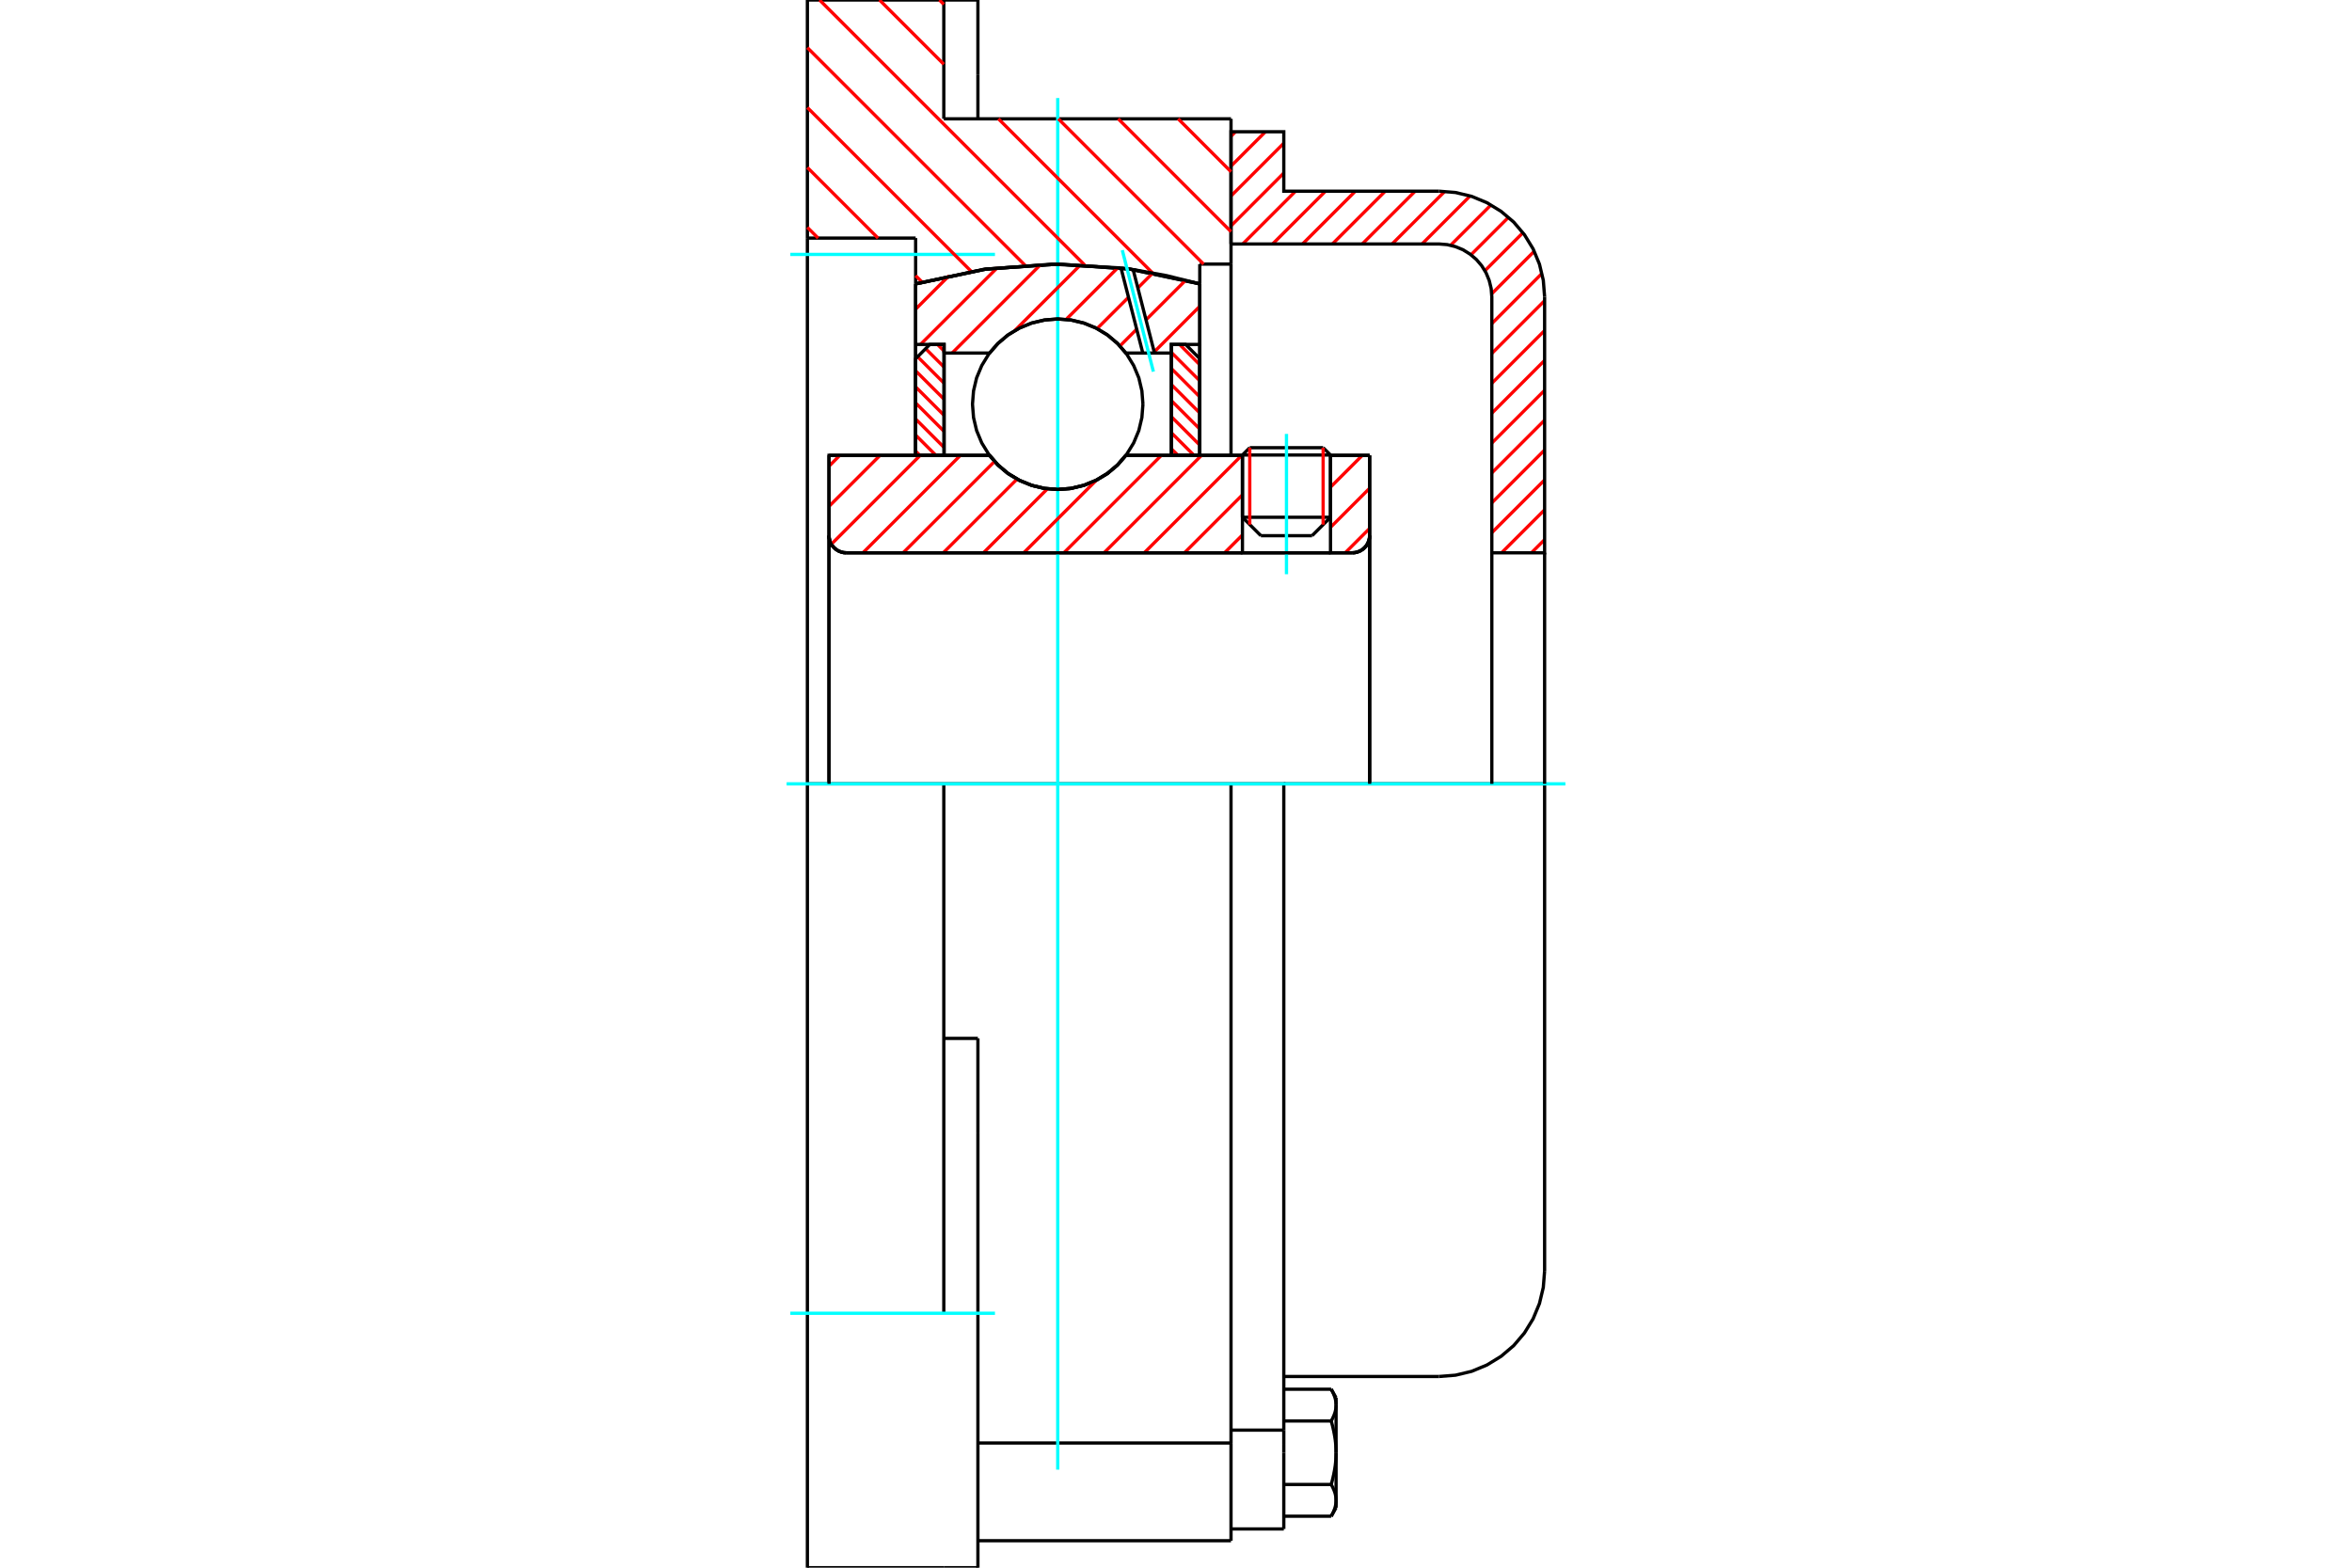 <?xml version="1.0" standalone="no"?>
<!DOCTYPE svg PUBLIC "-//W3C//DTD SVG 1.1//EN"
	"http://www.w3.org/Graphics/SVG/1.1/DTD/svg11.dtd">
<svg xmlns="http://www.w3.org/2000/svg" height="100%" width="100%" viewBox="0 0 36000 24000">
	<rect x="-1800" y="-1200" width="39600" height="26400" style="fill:#FFF"/>
	<g style="fill:none; fill-rule:evenodd" transform="matrix(1 0 0 1 0 0)">
		<g style="fill:none; stroke:#000; stroke-width:50; shape-rendering:geometricPrecision">
			<line x1="20365" y1="6966" x2="19017" y2="6966"/>
			<line x1="19129" y1="6854" x2="20252" y2="6854"/>
			<line x1="19017" y1="7919" x2="20365" y2="7919"/>
			<line x1="20083" y1="8201" x2="19299" y2="8201"/>
			<polyline points="20699,8463 20740,8460 20781,8450 20819,8434 20855,8412 20886,8385 20913,8354 20935,8318 20951,8280 20961,8239 20964,8198"/>
			<line x1="20964" y1="6971" x2="20964" y2="8198"/>
			<line x1="20365" y1="6971" x2="20964" y2="6971"/>
			<line x1="17233" y1="6971" x2="19017" y2="6971"/>
			<polyline points="15146,6971 15279,7123 15433,7252 15606,7355 15793,7431 15989,7478 16190,7493 16390,7478 16586,7431 16773,7355 16946,7252 17101,7123 17233,6971"/>
			<line x1="12689" y1="6971" x2="15146" y2="6971"/>
			<line x1="12689" y1="8198" x2="12689" y2="6971"/>
			<polyline points="12689,8198 12692,8239 12701,8280 12717,8318 12739,8354 12766,8385 12798,8412 12833,8434 12872,8450 12912,8460 12954,8463"/>
			<line x1="20699" y1="8463" x2="12954" y2="8463"/>
			<line x1="20964" y1="8198" x2="20964" y2="12000"/>
			<line x1="12689" y1="8198" x2="12689" y2="12000"/>
			<line x1="19129" y1="6854" x2="19017" y2="6966"/>
			<line x1="20365" y1="6966" x2="20252" y2="6854"/>
			<line x1="20083" y1="8201" x2="20365" y2="7919"/>
			<line x1="19017" y1="7919" x2="19299" y2="8201"/>
			<line x1="19017" y1="6966" x2="19017" y2="7919"/>
			<line x1="20365" y1="7919" x2="20365" y2="6966"/>
			<polyline points="20699,8463 20740,8460 20781,8450 20819,8434 20855,8412 20886,8385 20913,8354 20935,8318 20951,8280 20961,8239 20964,8198"/>
			<polyline points="12689,8198 12692,8239 12701,8280 12717,8318 12739,8354 12766,8385 12798,8412 12833,8434 12872,8450 12912,8460 12954,8463"/>
			<polyline points="18842,23587 18842,22240 18842,22091"/>
			<line x1="14968" y1="22091" x2="18842" y2="22091"/>
			<line x1="14968" y1="1141" x2="14968" y2="0"/>
			<line x1="14968" y1="1819" x2="14968" y2="1141"/>
			<line x1="18842" y1="12000" x2="18842" y2="22091"/>
			<line x1="18842" y1="12000" x2="14446" y2="12000"/>
			<line x1="14968" y1="15897" x2="14446" y2="15897"/>
			<line x1="14446" y1="1819" x2="18842" y2="1819"/>
			<line x1="14446" y1="12000" x2="12358" y2="12000"/>
			<line x1="14015" y1="3645" x2="12358" y2="3645"/>
			<line x1="14015" y1="4346" x2="14015" y2="3645"/>
			<polyline points="18364,4346 17288,4119 16190,4043 15092,4119 14015,4346"/>
			<line x1="18364" y1="4043" x2="18364" y2="4346"/>
			<line x1="18842" y1="4043" x2="18364" y2="4043"/>
			<line x1="18842" y1="1819" x2="18842" y2="4043"/>
			<line x1="14446" y1="0" x2="14446" y2="1819"/>
			<line x1="12358" y1="0" x2="14446" y2="0"/>
			<line x1="12358" y1="3645" x2="12358" y2="0"/>
			<line x1="18364" y1="4346" x2="18364" y2="6971"/>
			<line x1="14015" y1="6971" x2="14015" y2="4346"/>
			<line x1="18842" y1="4043" x2="18842" y2="6971"/>
			<line x1="12358" y1="12000" x2="12358" y2="3645"/>
			<polyline points="12358,24000 12358,20105 12358,12000"/>
			<line x1="14968" y1="17351" x2="14968" y2="15897"/>
			<line x1="14968" y1="24000" x2="14968" y2="17351"/>
			<line x1="14446" y1="20105" x2="14446" y2="12000"/>
			<line x1="12358" y1="24000" x2="14446" y2="24000"/>
			<line x1="14968" y1="23587" x2="18842" y2="23587"/>
			<line x1="14968" y1="0" x2="14446" y2="0"/>
			<line x1="14446" y1="24000" x2="14968" y2="24000"/>
			<line x1="18842" y1="21894" x2="19650" y2="21894"/>
			<line x1="19650" y1="22118" x2="19650" y2="21894"/>
			<line x1="19650" y1="22240" x2="19650" y2="22118"/>
			<line x1="19650" y1="23407" x2="19650" y2="22240"/>
			<polyline points="19650,21894 19650,12000 18842,12000"/>
			<polyline points="20375,21754 20380,21746 20384,21739 20388,21731 20392,21724 20396,21716 20399,21709 20403,21702 20406,21694 20409,21687 20413,21680 20416,21673 20418,21666 20421,21659 20424,21652 20426,21645 20429,21638 20431,21631 20433,21624 20435,21618 20437,21611 20439,21604 20440,21597 20442,21591 20443,21584 20444,21577 20446,21571 20447,21564 20447,21557 20448,21551 20449,21544 20449,21537 20450,21531 20450,21524 20450,21517 20450,21511"/>
			<polyline points="20450,22240 20450,22227 20450,22213 20450,22200 20449,22187 20449,22173 20448,22160 20447,22147 20447,22133 20446,22120 20444,22107 20443,22093 20442,22080 20440,22067 20439,22053 20437,22040 20435,22026 20433,22013 20431,21999 20429,21985 20426,21972 20424,21958 20421,21944 20418,21930 20416,21916 20413,21902 20409,21887 20406,21873 20403,21859 20399,21844 20396,21829 20392,21814 20388,21800 20384,21784 20380,21769 20375,21754"/>
			<line x1="20450" y1="21511" x2="20450" y2="22240"/>
			<polyline points="20450,22969 20450,22963 20450,22956 20450,22949 20449,22943 20449,22936 20448,22929 20447,22923 20447,22916 20446,22909 20444,22903 20443,22896 20442,22889 20440,22883 20439,22876 20437,22869 20435,22862 20433,22856 20431,22849 20429,22842 20426,22835 20424,22828 20421,22821 20418,22814 20416,22807 20413,22800 20409,22793 20406,22786 20403,22779 20399,22771 20396,22764 20392,22757 20388,22749 20384,22742 20380,22734 20375,22726"/>
			<line x1="20450" y1="22240" x2="20450" y2="22969"/>
			<polyline points="20375,22726 20380,22711 20384,22696 20388,22681 20392,22666 20396,22651 20399,22636 20403,22622 20406,22607 20409,22593 20413,22578 20416,22564 20418,22550 20421,22536 20424,22522 20426,22509 20429,22495 20431,22481 20433,22467 20435,22454 20437,22440 20439,22427 20440,22413 20442,22400 20443,22387 20444,22373 20446,22360 20447,22347 20447,22333 20448,22320 20449,22307 20449,22293 20450,22280 20450,22267 20450,22253 20450,22240"/>
			<line x1="20450" y1="22969" x2="20450" y2="23082"/>
			<polyline points="20375,23212 20380,23205 20384,23197 20388,23190 20392,23182 20396,23175 20399,23167 20403,23160 20406,23153 20409,23146 20413,23139 20416,23131 20418,23124 20421,23117 20424,23110 20426,23104 20429,23097 20431,23090 20433,23083 20435,23076 20437,23069 20439,23063 20440,23056 20442,23049 20443,23043 20444,23036 20446,23029 20447,23023 20447,23016 20448,23009 20449,23003 20449,22996 20450,22989 20450,22983 20450,22976 20450,22969"/>
			<polyline points="20450,21511 20450,21504 20450,21497 20450,21491 20449,21484 20449,21477 20448,21471 20447,21464 20447,21457 20446,21451 20444,21444 20443,21437 20442,21431 20440,21424 20439,21417 20437,21411 20435,21404 20433,21397 20431,21390 20429,21383 20426,21377 20424,21370 20421,21363 20418,21356 20416,21349 20413,21342 20409,21334 20406,21327 20403,21320 20399,21313 20396,21305 20392,21298 20388,21291 20384,21283 20380,21275 20375,21268"/>
			<line x1="20450" y1="21398" x2="20450" y2="21511"/>
			<line x1="19650" y1="23212" x2="20375" y2="23212"/>
			<line x1="19650" y1="22726" x2="20375" y2="22726"/>
			<line x1="19650" y1="21754" x2="20375" y2="21754"/>
			<line x1="19650" y1="21268" x2="20375" y2="21268"/>
			<polyline points="23642,12000 22025,12000 19650,12000"/>
			<line x1="23642" y1="19456" x2="23642" y2="12000"/>
			<line x1="18842" y1="23407" x2="19650" y2="23407"/>
			<line x1="20375" y1="23212" x2="20450" y2="23082"/>
			<line x1="20450" y1="21398" x2="20375" y2="21268"/>
			<polyline points="22025,21073 22278,21053 22525,20994 22759,20897 22976,20764 23169,20600 23333,20407 23466,20190 23563,19956 23622,19709 23642,19456"/>
			<line x1="19650" y1="21073" x2="22025" y2="21073"/>
		</g>
		<g style="fill:none; stroke:#0FF; stroke-width:50; shape-rendering:geometricPrecision">
			<line x1="19691" y1="8791" x2="19691" y2="6643"/>
			<line x1="16190" y1="22499" x2="16190" y2="1501"/>
			<line x1="12040" y1="12000" x2="23960" y2="12000"/>
			<line x1="12097" y1="3895" x2="15229" y2="3895"/>
			<line x1="12097" y1="20105" x2="15229" y2="20105"/>
		</g>
		<g style="fill:none; stroke:#F00; stroke-width:50; shape-rendering:geometricPrecision">
			<line x1="23642" y1="8261" x2="23440" y2="8463"/>
			<line x1="23642" y1="7804" x2="22983" y2="8463"/>
			<line x1="23642" y1="7347" x2="22834" y2="8155"/>
			<line x1="23642" y1="6889" x2="22834" y2="7698"/>
			<line x1="23642" y1="6432" x2="22834" y2="7240"/>
			<line x1="23642" y1="5975" x2="22834" y2="6783"/>
			<line x1="23642" y1="5517" x2="22834" y2="6326"/>
			<line x1="23642" y1="5060" x2="22834" y2="5868"/>
			<line x1="23642" y1="4603" x2="22834" y2="5411"/>
			<line x1="23601" y1="4186" x2="22834" y2="4954"/>
			<line x1="23484" y1="3846" x2="22832" y2="4498"/>
			<line x1="23310" y1="3563" x2="22728" y2="4145"/>
			<line x1="23089" y1="3327" x2="22515" y2="3901"/>
			<line x1="22821" y1="3137" x2="22203" y2="3755"/>
			<line x1="22502" y1="2999" x2="21766" y2="3735"/>
			<line x1="22114" y1="2930" x2="21308" y2="3735"/>
			<line x1="21660" y1="2927" x2="20851" y2="3735"/>
			<line x1="21202" y1="2927" x2="20394" y2="3735"/>
			<line x1="20745" y1="2927" x2="19937" y2="3735"/>
			<line x1="20288" y1="2927" x2="19479" y2="3735"/>
			<line x1="19830" y1="2927" x2="19022" y2="3735"/>
			<line x1="19650" y1="2649" x2="18842" y2="3458"/>
			<line x1="19650" y1="2192" x2="18842" y2="3000"/>
			<line x1="19369" y1="2017" x2="18842" y2="2543"/>
			<line x1="18911" y1="2017" x2="18842" y2="2086"/>
		</g>
		<g style="fill:none; stroke:#000; stroke-width:50; shape-rendering:geometricPrecision">
			<polyline points="18842,3735 18842,2017 19650,2017 19650,2927 22025,2927"/>
			<polyline points="23642,4544 23622,4291 23563,4044 23466,3810 23333,3593 23169,3400 22976,3236 22759,3103 22525,3006 22278,2947 22025,2927"/>
			<polyline points="23642,4544 23642,8463 22834,8463 22834,4544 22824,4417 22794,4294 22746,4177 22679,4068 22597,3972 22500,3890 22392,3823 22275,3775 22152,3745 22025,3735 18842,3735"/>
			<line x1="23642" y1="12000" x2="23642" y2="8463"/>
			<line x1="22834" y1="8463" x2="22834" y2="12000"/>
		</g>
		<g style="fill:none; stroke:#F00; stroke-width:50; shape-rendering:geometricPrecision">
			<line x1="18033" y1="1819" x2="18842" y2="2629"/>
			<line x1="17116" y1="1819" x2="18842" y2="3546"/>
			<line x1="14379" y1="0" x2="14446" y2="67"/>
			<line x1="16199" y1="1819" x2="18422" y2="4043"/>
			<line x1="13462" y1="0" x2="14446" y2="984"/>
			<line x1="15282" y1="1819" x2="17643" y2="4181"/>
			<line x1="12545" y1="0" x2="16603" y2="4058"/>
			<line x1="12358" y1="730" x2="15691" y2="4063"/>
			<line x1="12358" y1="1647" x2="14866" y2="4155"/>
			<line x1="12358" y1="2564" x2="13439" y2="3645"/>
			<line x1="14015" y1="4220" x2="14115" y2="4320"/>
			<line x1="12358" y1="3481" x2="12522" y2="3645"/>
		</g>
		<g style="fill:none; stroke:#000; stroke-width:50; shape-rendering:geometricPrecision">
			<polyline points="18364,4346 17288,4119 16190,4043 15092,4119 14015,4346"/>
		</g>
		<g style="fill:none; stroke:#F00; stroke-width:50; shape-rendering:geometricPrecision">
			<line x1="20252" y1="6854" x2="20252" y2="8032"/>
			<line x1="19129" y1="8032" x2="19129" y2="6854"/>
			<line x1="14015" y1="6907" x2="14079" y2="6971"/>
			<line x1="14015" y1="6661" x2="14325" y2="6971"/>
			<line x1="14015" y1="6415" x2="14450" y2="6850"/>
			<line x1="14015" y1="6169" x2="14450" y2="6604"/>
			<line x1="14015" y1="5923" x2="14450" y2="6358"/>
			<line x1="14015" y1="5677" x2="14450" y2="6112"/>
			<line x1="14045" y1="5461" x2="14450" y2="5866"/>
			<line x1="14168" y1="5338" x2="14450" y2="5620"/>
			<line x1="14349" y1="5273" x2="14450" y2="5374"/>
		</g>
		<g style="fill:none; stroke:#000; stroke-width:50; shape-rendering:geometricPrecision">
			<polyline points="14450,6971 14450,5273 14232,5273 14015,5491 14015,6971 14450,6971"/>
		</g>
		<g style="fill:none; stroke:#F00; stroke-width:50; shape-rendering:geometricPrecision">
			<line x1="18054" y1="5273" x2="18364" y2="5584"/>
			<line x1="17929" y1="5395" x2="18364" y2="5830"/>
			<line x1="17929" y1="5641" x2="18364" y2="6076"/>
			<line x1="17929" y1="5887" x2="18364" y2="6322"/>
			<line x1="17929" y1="6133" x2="18364" y2="6568"/>
			<line x1="17929" y1="6379" x2="18364" y2="6814"/>
			<line x1="17929" y1="6625" x2="18276" y2="6971"/>
			<line x1="17929" y1="6871" x2="18030" y2="6971"/>
		</g>
		<g style="fill:none; stroke:#000; stroke-width:50; shape-rendering:geometricPrecision">
			<polyline points="17929,6971 17929,5273 18147,5273 18364,5491 18364,6971 17929,6971"/>
			<polyline points="17494,6188 17478,5984 17431,5785 17352,5596 17245,5421 17112,5265 16957,5132 16782,5025 16593,4947 16394,4899 16190,4883 15985,4899 15786,4947 15597,5025 15422,5132 15267,5265 15134,5421 15027,5596 14948,5785 14901,5984 14885,6188 14901,6392 14948,6591 15027,6781 15134,6955 15267,7111 15422,7244 15597,7351 15786,7429 15985,7477 16190,7493 16394,7477 16593,7429 16782,7351 16957,7244 17112,7111 17245,6955 17352,6781 17431,6591 17478,6392 17494,6188"/>
		</g>
		<g style="fill:none; stroke:#F00; stroke-width:50; shape-rendering:geometricPrecision">
			<line x1="18364" y1="4689" x2="17667" y2="5387"/>
			<line x1="18147" y1="4292" x2="17541" y2="4897"/>
			<line x1="17398" y1="5040" x2="17142" y2="5297"/>
			<line x1="17643" y1="4181" x2="17416" y2="4408"/>
			<line x1="17273" y1="4551" x2="16792" y2="5031"/>
			<line x1="17110" y1="4098" x2="16318" y2="4890"/>
			<line x1="16539" y1="4054" x2="15531" y2="5062"/>
			<line x1="15927" y1="4051" x2="14573" y2="5405"/>
			<line x1="15263" y1="4100" x2="14089" y2="5273"/>
			<line x1="14525" y1="4222" x2="14015" y2="4733"/>
		</g>
		<g style="fill:none; stroke:#000; stroke-width:50; shape-rendering:geometricPrecision">
			<polyline points="14015,6971 14015,5273 14015,4346"/>
			<polyline points="17158,4102 16102,4044 15048,4125 14015,4346"/>
			<polyline points="17344,4127 17251,4114 17158,4102"/>
			<polyline points="18364,4346 17858,4220 17344,4127"/>
			<polyline points="18364,4346 18364,5273 17929,5273 17929,5405 17929,6971"/>
			<polyline points="17929,5405 17671,5405 17492,5405 17233,5405 17101,5254 16946,5125 16773,5021 16586,4945 16390,4899 16190,4883 15989,4899 15793,4945 15606,5021 15433,5125 15279,5254 15146,5405 14450,5405 14450,6971"/>
			<polyline points="14450,5405 14450,5273 14015,5273"/>
			<line x1="18364" y1="5273" x2="18364" y2="6971"/>
		</g>
		<g style="fill:none; stroke:#0FF; stroke-width:50; shape-rendering:geometricPrecision">
			<line x1="17654" y1="5689" x2="17178" y2="3830"/>
		</g>
		<g style="fill:none; stroke:#000; stroke-width:50; shape-rendering:geometricPrecision">
			<line x1="17492" y1="5405" x2="17158" y2="4102"/>
			<line x1="17671" y1="5405" x2="17344" y2="4127"/>
		</g>
		<g style="fill:none; stroke:#F00; stroke-width:50; shape-rendering:geometricPrecision">
			<line x1="20964" y1="8089" x2="20590" y2="8463"/>
			<line x1="20964" y1="7474" x2="20365" y2="8073"/>
			<line x1="20852" y1="6971" x2="20365" y2="7458"/>
			<line x1="19017" y1="8190" x2="18744" y2="8463"/>
			<line x1="19017" y1="7575" x2="18129" y2="8463"/>
			<line x1="19006" y1="6971" x2="17514" y2="8463"/>
			<line x1="18391" y1="6971" x2="16899" y2="8463"/>
			<line x1="17776" y1="6971" x2="16284" y2="8463"/>
			<line x1="16781" y1="7351" x2="15669" y2="8463"/>
			<line x1="16033" y1="7483" x2="15053" y2="8463"/>
			<line x1="15567" y1="7335" x2="14438" y2="8463"/>
			<line x1="15223" y1="7064" x2="13823" y2="8463"/>
			<line x1="14700" y1="6971" x2="13208" y2="8463"/>
			<line x1="14085" y1="6971" x2="12725" y2="8331"/>
			<line x1="13470" y1="6971" x2="12689" y2="7752"/>
			<line x1="12854" y1="6971" x2="12689" y2="7137"/>
		</g>
		<g style="fill:none; stroke:#000; stroke-width:50; shape-rendering:geometricPrecision">
			<line x1="20964" y1="12000" x2="20964" y2="6971"/>
			<polyline points="20699,8463 20740,8460 20781,8450 20819,8434 20855,8412 20886,8385 20913,8354 20935,8318 20951,8280 20961,8239 20964,8198"/>
			<polyline points="20699,8463 20365,8463 20365,6971"/>
			<polyline points="20365,8463 19017,8463 19017,6971"/>
			<line x1="19017" y1="8463" x2="12954" y2="8463"/>
			<polyline points="12689,8198 12692,8239 12701,8280 12717,8318 12739,8354 12766,8385 12798,8412 12833,8434 12872,8450 12912,8460 12954,8463"/>
			<polyline points="12689,8198 12689,6971 13123,6971 15146,6971 15279,7123 15433,7252 15606,7355 15793,7431 15989,7478 16190,7493 16390,7478 16586,7431 16773,7355 16946,7252 17101,7123 17233,6971 19017,6971"/>
			<line x1="20365" y1="6971" x2="20964" y2="6971"/>
			<line x1="12689" y1="12000" x2="12689" y2="8198"/>
		</g>
	</g>
</svg>
